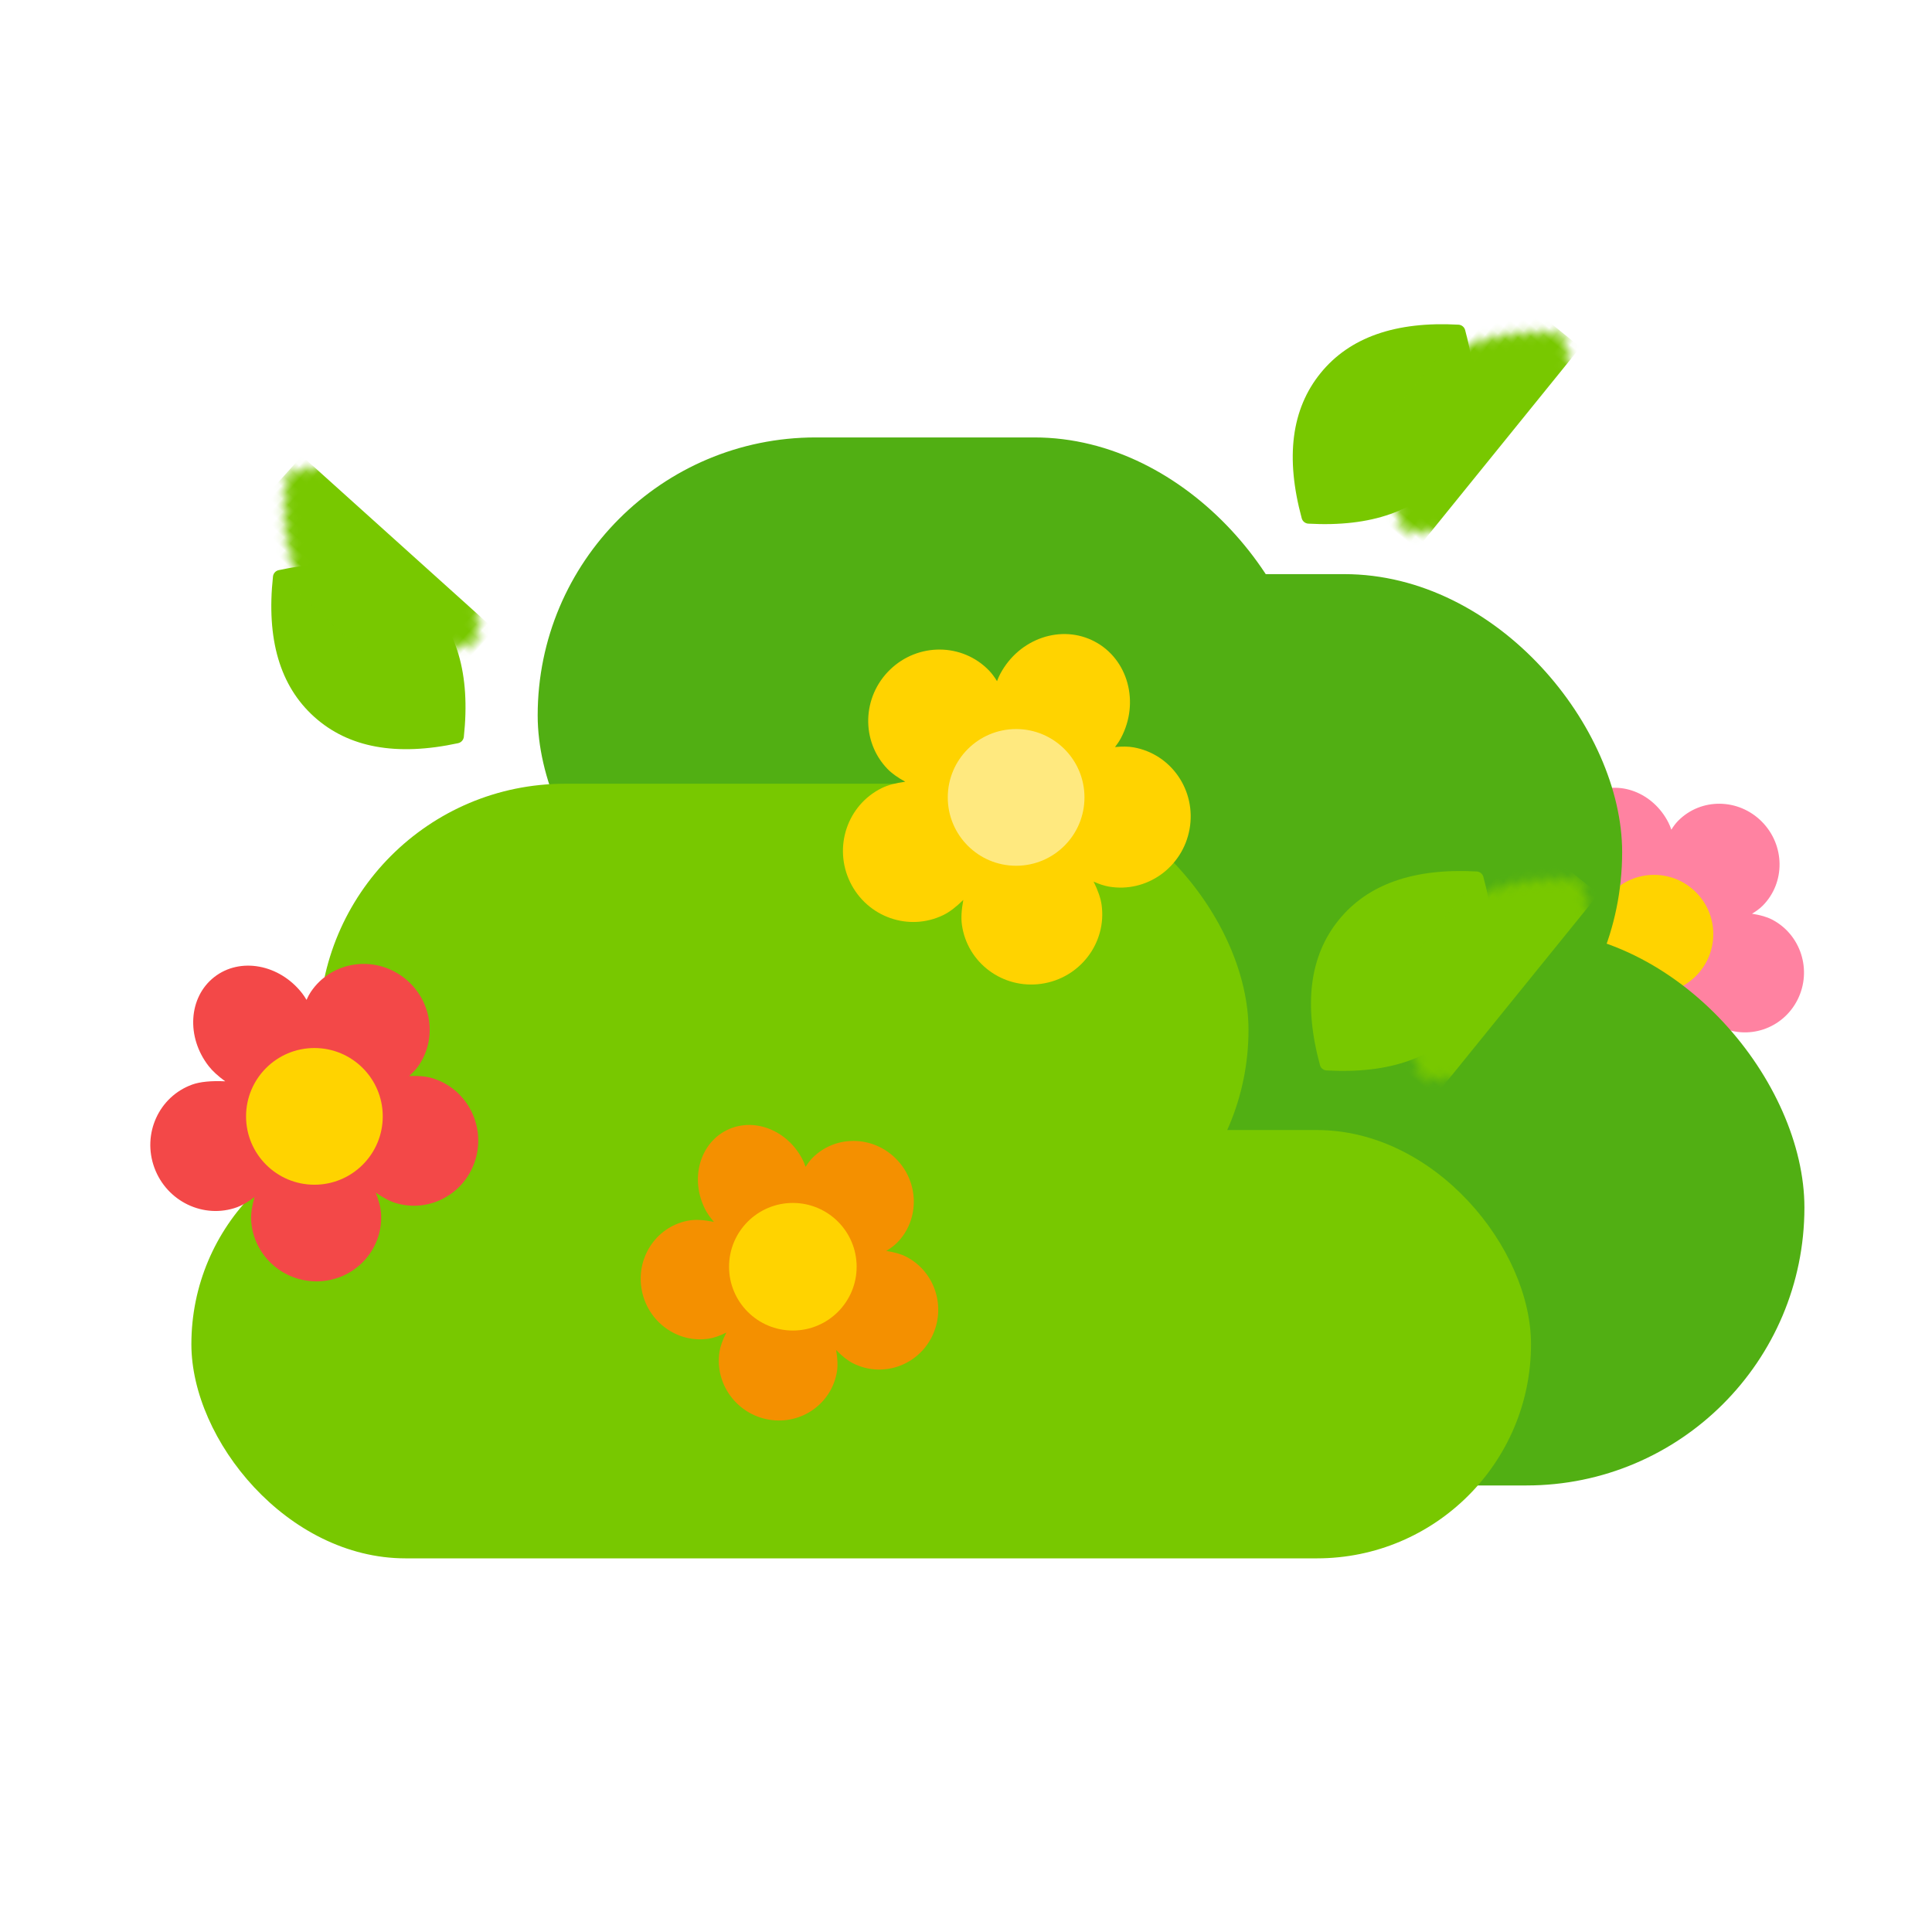 <?xml version="1.0" encoding="UTF-8"?>
<svg width="212px" height="212px" viewBox="0 0 212 212" version="1.1" xmlns="http://www.w3.org/2000/svg" xmlns:xlink="http://www.w3.org/1999/xlink">
    <!-- Generator: Sketch 52.2 (67145) - http://www.bohemiancoding.com/sketch -->
    <title>garden</title>
    <desc>Created with Sketch.</desc>
    <defs>
        <path d="M9.468,0.332 C15.08,4.383 17.886,8.939 17.886,14 C17.886,19.061 15.08,23.617 9.468,27.668 L9.468,27.668 C9.189,27.87 8.811,27.87 8.532,27.668 C2.92,23.617 0.114,19.061 0.114,14 C0.114,8.939 2.92,4.383 8.532,0.332 L8.532,0.332 C8.811,0.13 9.189,0.13 9.468,0.332 Z" id="path-1"></path>
        <path d="M9.468,0.332 C15.08,4.383 17.886,8.939 17.886,14 C17.886,19.061 15.08,23.617 9.468,27.668 L9.468,27.668 C9.189,27.87 8.811,27.87 8.532,27.668 C2.92,23.617 0.114,19.061 0.114,14 C0.114,8.939 2.92,4.383 8.532,0.332 L8.532,0.332 C8.811,0.13 9.189,0.13 9.468,0.332 Z" id="path-3"></path>
        <path d="M9.468,0.332 C15.08,4.383 17.886,8.939 17.886,14 C17.886,19.061 15.08,23.617 9.468,27.668 L9.468,27.668 C9.189,27.87 8.811,27.87 8.532,27.668 C2.92,23.617 0.114,19.061 0.114,14 C0.114,8.939 2.92,4.383 8.532,0.332 L8.532,0.332 C8.811,0.13 9.189,0.13 9.468,0.332 Z" id="path-5"></path>
    </defs>
    <g id="garden" stroke="none" stroke-width="1" fill="none" fill-rule="evenodd">
        <path d="M186.727,108.911 C186.879,109.539 186.954,110.091 186.954,110.569 C186.954,114.251 184.268,117.235 180.954,117.235 C177.641,117.235 174.954,114.251 174.954,110.569 C174.954,110.308 174.977,110.026 175.022,109.721 C174.62,109.963 174.245,110.141 173.898,110.255 C170.524,111.363 166.887,109.459 165.776,106.003 C164.665,102.547 166.499,98.847 169.874,97.739 C170.277,97.607 170.76,97.522 171.324,97.485 C170.577,96.947 170.023,96.427 169.663,95.927 C167.577,93.026 168.245,88.943 171.155,86.807 C174.064,84.671 178.113,85.291 180.198,88.192 C180.561,88.697 180.882,89.397 181.159,90.293 C181.437,89.397 181.757,88.697 182.12,88.192 C184.206,85.291 188.255,84.671 191.164,86.807 C194.073,88.943 194.741,93.026 192.656,95.927 C192.3,96.421 191.756,96.934 191.023,97.465 C191.831,97.474 192.499,97.565 193.03,97.739 C196.404,98.847 198.238,102.547 197.127,106.003 C196.016,109.459 192.38,111.363 189.005,110.255 C188.345,110.038 187.586,109.59 186.727,108.911 Z" id="Combined-Shape-Copy-4" fill="#FF82A1" fill-rule="nonzero" transform="translate(181.452, 101.386) rotate(153) translate(-181.452, -101.386) "></path>
        <circle id="Oval-Copy-3" fill="#FFD300" fill-rule="nonzero" cx="181.5" cy="102.5" r="6.5"></circle>
        <rect id="Rectangle-Copy-2" fill="#51AF13" fill-rule="nonzero" x="58" y="102" width="140" height="61" rx="30.5"></rect>
        <rect id="Rectangle-Copy-3" fill="#51AF13" fill-rule="nonzero" x="72" y="63" width="106" height="61" rx="30.5"></rect>
        <rect id="Rectangle-Copy-6" fill="#51AF13" fill-rule="nonzero" x="59" y="48" width="85" height="61" rx="30.5"></rect>
        <rect id="Rectangle" fill="#78C800" fill-rule="nonzero" x="21" y="124" width="147" height="47" rx="23.5"></rect>
        <rect id="Rectangle-Copy" fill="#78C800" fill-rule="nonzero" x="35" y="86" width="102" height="54" rx="27"></rect>
        <path d="M91.727,145.911 C91.879,146.539 91.954,147.091 91.954,147.569 C91.954,151.251 89.268,154.235 85.954,154.235 C82.641,154.235 79.954,151.251 79.954,147.569 C79.954,147.308 79.977,147.026 80.022,146.721 C79.62,146.963 79.245,147.141 78.898,147.255 C75.524,148.363 71.887,146.459 70.776,143.003 C69.665,139.547 71.499,135.847 74.874,134.739 C75.277,134.607 75.76,134.522 76.324,134.485 C75.577,133.947 75.023,133.427 74.663,132.927 C72.577,130.026 73.245,125.943 76.155,123.807 C79.064,121.671 83.113,122.291 85.198,125.192 C85.561,125.697 85.882,126.397 86.159,127.293 C86.437,126.397 86.757,125.697 87.12,125.192 C89.206,122.291 93.255,121.671 96.164,123.807 C99.073,125.943 99.741,130.026 97.656,132.927 C97.3,133.421 96.756,133.934 96.023,134.465 C96.831,134.474 97.499,134.565 98.03,134.739 C101.404,135.847 103.238,139.547 102.127,143.003 C101.016,146.459 97.38,148.363 94.005,147.255 C93.345,147.038 92.586,146.59 91.727,145.911 Z" id="Combined-Shape-Copy" fill="#F49000" fill-rule="nonzero" transform="translate(86.452, 138.386) rotate(153) translate(-86.452, -138.386) "></path>
        <path d="M38.668,129.079 C38.936,130.021 39.07,130.829 39.07,131.5 C39.07,135.55 36.16,138.833 32.57,138.833 C28.98,138.833 26.07,135.55 26.07,131.5 C26.07,131.23 26.092,130.939 26.135,130.626 C25.814,130.799 25.51,130.933 25.223,131.027 C21.532,132.234 17.555,130.16 16.34,126.394 C15.124,122.628 17.131,118.596 20.821,117.389 C21.262,117.244 21.791,117.152 22.407,117.112 C21.59,116.526 20.985,115.959 20.591,115.414 C18.31,112.253 19.04,107.804 22.222,105.476 C25.404,103.149 29.833,103.824 32.114,106.985 C32.511,107.536 32.862,108.299 33.165,109.275 C33.468,108.299 33.819,107.536 34.216,106.985 C36.497,103.824 40.926,103.149 44.108,105.476 C47.29,107.804 48.02,112.253 45.739,115.414 C45.35,115.952 44.755,116.511 43.954,117.09 C44.837,117.099 45.568,117.199 46.148,117.389 C49.839,118.596 51.845,122.628 50.63,126.394 C49.414,130.16 45.437,132.234 41.747,131.027 C40.878,130.742 39.852,130.093 38.668,129.079 Z" id="Combined-Shape-Copy-3" fill="#F34848" fill-rule="nonzero" transform="translate(33.485, 121.463) rotate(142) translate(-33.485, -121.463) "></path>
        <path d="M119.201,96.856 C119.243,97.166 119.264,97.456 119.264,97.726 C119.264,102.144 115.906,105.726 111.764,105.726 C107.622,105.726 104.264,102.144 104.264,97.726 C104.264,97.369 104.301,96.977 104.374,96.55 C103.718,96.989 103.119,97.297 102.575,97.474 C98.569,98.781 94.251,96.535 92.931,92.459 C91.611,88.382 93.79,84.018 97.797,82.711 C98.276,82.555 98.85,82.455 99.519,82.412 C98.632,81.777 97.974,81.164 97.547,80.573 C95.07,77.152 95.863,72.336 99.318,69.817 C102.773,67.297 107.581,68.029 110.057,71.45 C110.489,72.046 110.869,72.872 111.198,73.928 C111.528,72.872 111.908,72.046 112.34,71.45 C114.816,68.029 119.624,67.297 123.079,69.817 C126.534,72.336 127.327,77.152 124.85,80.573 C124.428,81.157 123.782,81.762 122.912,82.388 C123.871,82.398 124.665,82.506 125.295,82.711 C129.301,84.018 131.48,88.382 130.16,92.459 C128.841,96.535 124.523,98.781 120.516,97.474 C120.109,97.341 119.671,97.135 119.201,96.856 Z" id="Combined-Shape-Copy-2" fill="#FFD300" fill-rule="nonzero" transform="translate(111.546, 87.022) rotate(208) translate(-111.546, -87.022) "></path>
        <g id="Rectangle" transform="translate(40.426, 72.056) rotate(-48) translate(-40.426, -72.056) translate(31.426, 58.056)">
            <mask id="mask-2" fill="white">
                <use xlink:href="#path-1"></use>
            </mask>
            <use id="Mask" fill="#78C800" fill-rule="nonzero" xlink:href="#path-1"></use>
            <rect fill="#78C800" fill-rule="nonzero" mask="url(#mask-2)" x="9" y="-6.16" width="11.483" height="40.56"></rect>
        </g>
        <g id="Rectangle-Copy-4" transform="translate(153.805, 106.544) rotate(39) translate(-153.805, -106.544) translate(144.805, 92.544)">
            <mask id="mask-4" fill="white">
                <use xlink:href="#path-3"></use>
            </mask>
            <use id="Mask" fill="#78C800" fill-rule="nonzero" xlink:href="#path-3"></use>
            <rect id="Rectangle" fill="#78C800" fill-rule="nonzero" mask="url(#mask-4)" x="9" y="-6.16" width="11.483" height="40.56"></rect>
        </g>
        <g id="Rectangle-Copy-5" transform="translate(151.805, 46.544) rotate(39) translate(-151.805, -46.544) translate(142.805, 32.544)">
            <mask id="mask-6" fill="white">
                <use xlink:href="#path-5"></use>
            </mask>
            <use id="Mask" fill="#78C800" fill-rule="nonzero" xlink:href="#path-5"></use>
            <rect id="Rectangle" fill="#78C800" fill-rule="nonzero" mask="url(#mask-6)" x="9" y="-6.16" width="11.483" height="40.56"></rect>
        </g>
        <circle id="Oval" fill="#FFD300" fill-rule="nonzero" cx="34.5" cy="122.5" r="7.5"></circle>
        <circle id="Oval-Copy" fill="#FFD300" fill-rule="nonzero" cx="87" cy="139" r="7"></circle>
        <circle id="Oval-Copy-2" fill="#FFE97F" fill-rule="nonzero" cx="111.5" cy="87.5" r="7.5"></circle>
    </g>
</svg>